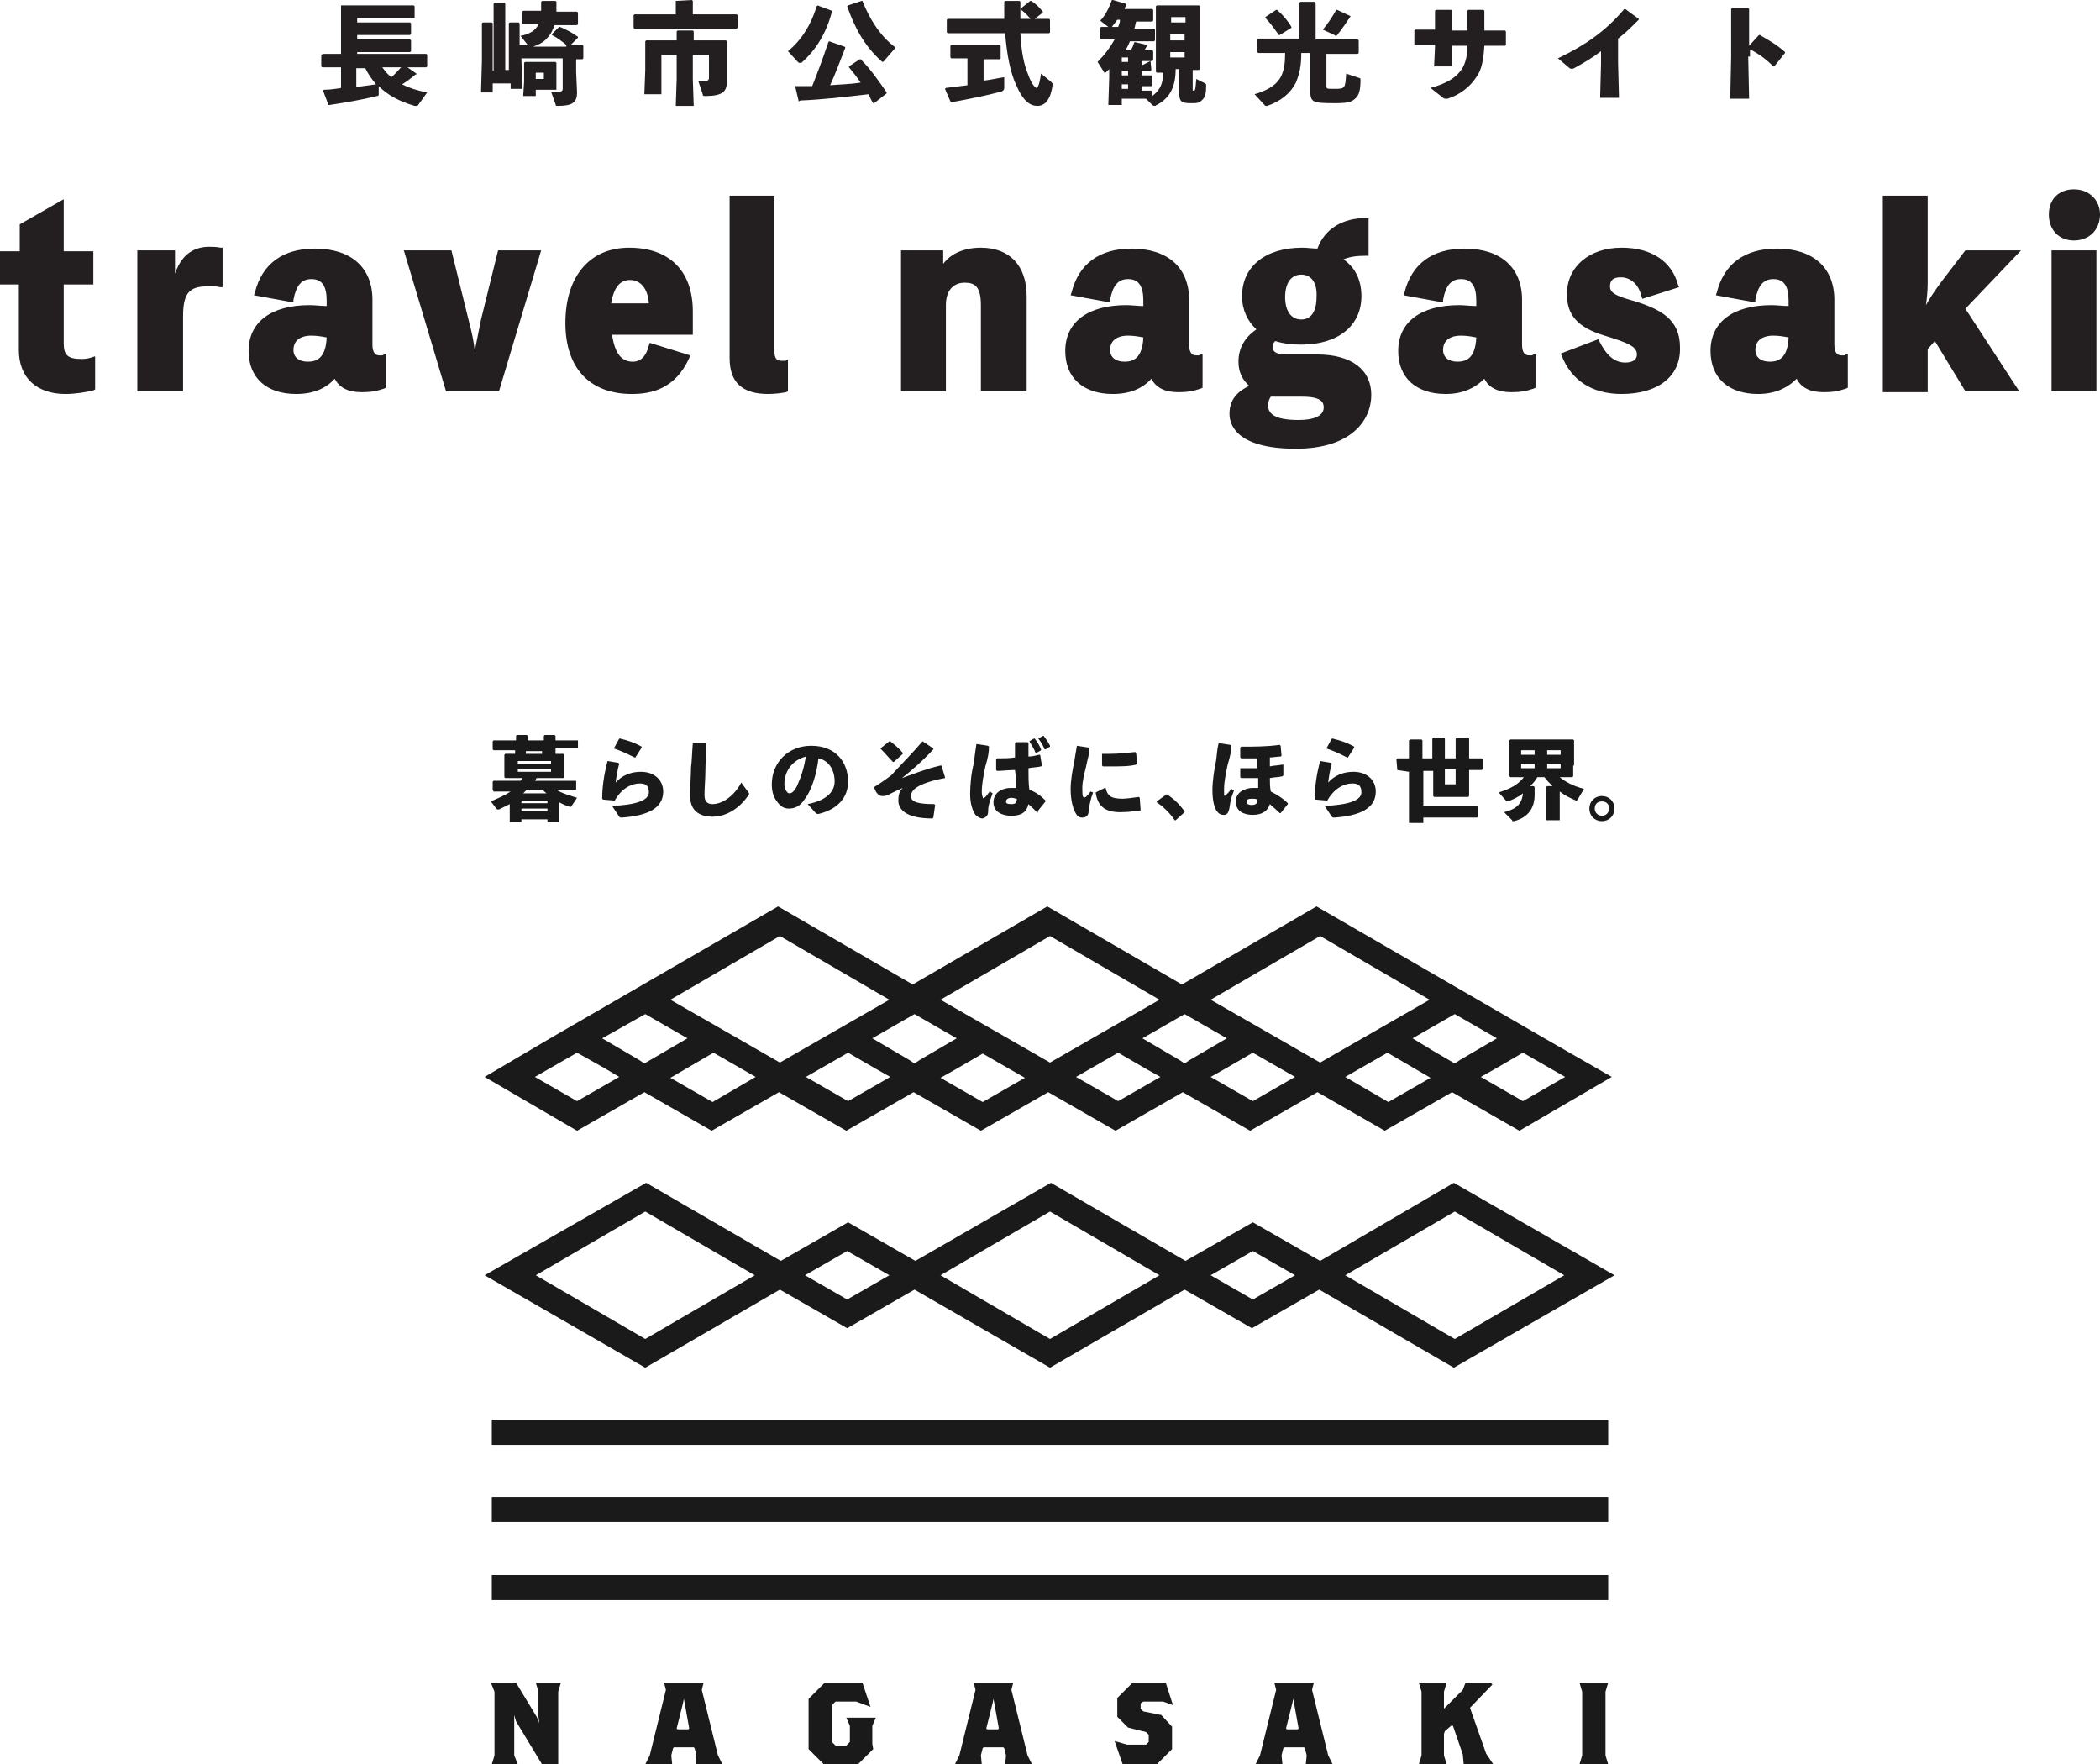 <svg xmlns="http://www.w3.org/2000/svg" viewBox="0 0 234 196.6"><path d="M7.3 43.9c-3.2 0-5.2-1.8-5.2-4.9v-7.3H0V28h2.2v-3l4.9-2.8V28h3.3v3.7H7.1v6.6c0 1.3.5 1.7 2 1.7.5 0 .9-.1 1.2-.2l.3-.1v3.7l-.2.1c-.8.2-2 .4-3.1.4zm13.1-.3h-5.1V27.9h4.2v2.6c.8-2.4 2.4-3 3.8-3 .3 0 .8 0 1.3.1h.2V32h-.3c-.3-.1-.8-.1-1.2-.1-2 0-2.9.5-2.9 3.3v8.4zm12.6.3c-3.3 0-5.3-1.8-5.3-4.8 0-3.2 2.5-5.1 6.8-5.1.6 0 1.3.1 1.9.1v-.6c0-1.6-.5-2.4-1.7-2.4-1.1 0-1.7.7-2 2.3v.3l-4.4-.8.1-.3c.8-3.2 3.1-4.9 6.7-4.9 4 0 6.4 2.1 6.4 5.7v5c0 1 .4 1.2.8 1.2h.3l.4-.2v3.8l-.2.1c-.9.3-1.5.4-2.5.4-1.5 0-2.5-.5-3-1.5-1 1.1-2.4 1.7-4.3 1.7zm1.7-6.5c-1.3 0-2 .6-2 1.6 0 .8.6 1.3 1.6 1.3.9 0 2-.3 2.1-2.7-.5-.1-1.1-.2-1.7-.2zm20.9 6.2h-5.9L45 27.9h5.3l1.9 7.7c.4 1.5.6 2.5.7 3.5l.7-3.5 1.9-7.7h4.8l-4.7 15.7zm14.8.3C65.7 43.9 63 41 63 36c0-5.2 2.7-8.4 7.1-8.4 4.5 0 7.1 2.6 7.1 7.1v2.6h-9c.3 2 1 3 2.3 3 .9 0 1.5-.6 1.8-1.8l.1-.3 4.5 1.4-.1.3c-1.6 3.5-4.3 4-6.4 4zm-2.3-10.1h4.2c-.1-1.6-.9-2.6-2.1-2.6-1.1 0-1.8.8-2.1 2.6zm17.5 10.1c-2.9 0-4.3-1.3-4.3-4V21.8h5v17.4c0 .8.3 1 .8 1h.4l.3-.1v3.5l-.2.1c-.5.1-1.3.2-2 .2zm28.7-.3h-5V34c0-2.1-.7-2.5-1.8-2.5-1.3 0-2.1.9-2.1 2.5v9.6h-5V27.9h4.7v1.5c.9-1.2 2.4-1.8 4.2-1.8 3.2 0 5.1 2 5.1 5.4v10.6zm9.7.3c-3.3 0-5.3-1.8-5.3-4.8 0-3.2 2.5-5.1 6.8-5.1.6 0 1.3.1 1.9.1v-.6c0-1.6-.5-2.4-1.7-2.4-1.1 0-1.7.7-2 2.3v.3l-4.4-.8.1-.3c.8-3.2 3.1-4.9 6.7-4.9 4 0 6.4 2.1 6.4 5.7v5c0 1 .4 1.2.8 1.2h.3l.4-.2v3.8l-.2.1c-.9.3-1.5.4-2.5.4-1.5 0-2.5-.5-3-1.5-1 1.1-2.4 1.7-4.3 1.7zm1.7-6.5c-1.3 0-2 .6-2 1.6 0 .8.6 1.3 1.6 1.3.9 0 2-.3 2.1-2.7-.5-.1-1.1-.2-1.7-.2zM144.4 50c-6.9 0-7.4-2.9-7.4-3.9 0-1.4.7-2.4 2.2-3.1-.8-.7-1.2-1.6-1.2-2.7 0-1.5.7-2.7 2-3.6-1-.9-1.6-2.2-1.6-3.7 0-3.3 2.6-5.4 6.7-5.4.6 0 1.2.1 1.7.1.8-2.2 2.8-3.4 5.4-3.4h.3v4.2h-.3c-1 0-1.8.1-2.5.4 1.3.9 2 2.3 2 4.1 0 3.3-2.6 5.4-6.7 5.4-1 0-2-.1-2.9-.4-.2.2-.3.4-.3.6 0 .3 0 .9 1.6.9h3.4c3.8 0 6 1.7 6 4.5s-2.2 6-8.4 6zm-2.8-5.8c-.2.3-.3.6-.3 1 0 1.4 1.9 1.6 3.4 1.6 1.8 0 2.8-.5 2.8-1.4 0-.6-.3-1.2-2.4-1.2h-3.5zm3.4-13.6c-1.1 0-1.8.9-1.8 2.5s.7 2.5 1.8 2.5 1.7-.9 1.7-2.5c.1-1.6-.6-2.5-1.7-2.5zm16.1 13.3c-3.3 0-5.3-1.8-5.3-4.8 0-3.2 2.5-5.1 6.8-5.1.6 0 1.3.1 1.9.1v-.6c0-1.6-.5-2.4-1.7-2.4-1.1 0-1.7.7-2 2.3v.3l-4.4-.8.1-.3c.8-3.2 3.1-4.9 6.7-4.9 4 0 6.4 2.1 6.4 5.7v5c0 1 .4 1.2.8 1.2h.3l.4-.2v3.8l-.2.1c-.9.3-1.5.4-2.5.4-1.5 0-2.5-.5-3-1.5-1.1 1.1-2.5 1.7-4.3 1.7zm1.7-6.5c-1.3 0-2 .6-2 1.6 0 .8.6 1.3 1.6 1.3.9 0 2-.3 2.1-2.7-.5-.1-1.1-.2-1.7-.2zm17.9 6.5c-3.3 0-5.6-1.5-6.7-4.3l-.1-.2 4.2-1.6.1.2c.8 1.6 1.7 2.4 2.9 2.4.8 0 1.3-.3 1.3-.9 0-.9-1-1.3-3.6-2.1-3-.9-4.2-2.3-4.2-4.6 0-3.1 2.5-5.2 6.1-5.2 3.3 0 5.6 1.5 6.3 4.2l.1.2-4.1 1.3-.1-.3c-.3-1.3-1.2-2.1-2.3-2.1-.8 0-1.2.3-1.2 1 0 .6.4 1 2.2 1.5 3.5 1 5.6 2.2 5.6 5.3.1 3.2-2.4 5.2-6.5 5.2zm15.2 0c-3.3 0-5.3-1.8-5.3-4.8 0-3.2 2.5-5.1 6.8-5.1.6 0 1.3.1 1.9.1v-.6c0-1.6-.5-2.4-1.7-2.4-1.1 0-1.7.7-2 2.3v.3l-4.4-.8.1-.3c.8-3.2 3.1-4.9 6.7-4.9 4 0 6.4 2.1 6.4 5.7v5c0 1 .4 1.2.8 1.2h.3l.4-.2v3.8l-.2.1c-.9.3-1.5.4-2.5.4-1.5 0-2.5-.5-3-1.5-1.1 1.1-2.5 1.7-4.3 1.7zm1.7-6.5c-1.3 0-2 .6-2 1.6 0 .8.6 1.3 1.6 1.3.9 0 2-.3 2.1-2.7-.5-.1-1.1-.2-1.7-.2zm27.4 6.2h-6l-3.4-5.6-.8.9v4.8h-5V21.8h5v9.7c0 1-.1 1.9-.2 2.5.4-.7.9-1.5 1.8-2.7l2.6-3.4h6.2l-6.2 6.5 6 9.2zm8.6 0h-5V27.9h5v15.7zm-2.5-16.8c-1.7 0-2.8-1.2-2.8-2.9s1.1-2.8 2.8-2.8c1.7 0 2.9 1.2 2.9 2.8 0 1.7-1.2 2.9-2.9 2.9zM46.3 8.3c-.6.5-1 .8-1.5 1.1.8.4 1.7.7 2.8.9l-1 1.4c-.1.1-.1.1-.2.1h-.2c-1.7-.5-3-1.2-4-2.2v.9c0 .1 0 .2-.2.2-1.6.4-3.3.7-5.3 1h-.1l-.6-1.6.1-.1c.7 0 1.3-.1 1.9-.2V7.5h-2.1l-.1-.1V6.1L36 6h2V.6h8.1l.1.1V2h-6.4v.5h5.9l.1.1v1.2l-.1.1h-5.9v.5h5.9l.1.1v1.2l-.1.1h-5.9V6h7.7l.1.1v1.3l-.1.1h-2.1l1 .7v.1zm-6.6-.8v2.2c.7-.1 1.5-.2 2.2-.3-.5-.6-.9-1.2-1.2-1.8h-1zm2.9 0c.3.4.6.8 1 1.1.4-.3.7-.7 1.1-1.1h-2.1zM63.1 5c-.5-.4-1-.8-1.6-1.1v-.1l.8-.8h.1c.7.3 1.3.6 2 1.1v.1l-.8.8h1.3l.1.1v1.4l-.1.1h-.7V8l.1 2.3c0 1.1-.5 1.5-2.1 1.5-.2 0-.3 0-.3-.2l-.5-1.4h1c.2 0 .3-.1.3-.3V6.5h-4.6l.1 3.4h-1.3v-.6h-2v1h-1.3l.1-3.6V2.6l.1-.1h1l.1.1v5.3h.1V.4l.1-.1h1.1l.1.1v7.4h.4V2.6l.1-.1h1l.1.1V5h.9L58 4c1-.2 1.7-.6 2-1.3h-1.7l-.1-.1V1.3l.1-.1h2v-1l.1-.1h1.5l.1.1v1.1h2.3l.1.1v1.3l-.1.1h-2.5c-.2.5-.4 1-.8 1.4-.4.5-1 .8-1.6 1h3.7zm-2.3 1.9h1.1l.1.1v3h-2.3v.7h-1.4l.1-1.6V7l.1-.1h2.3zm-1.1 1.9h.9v-.7h-.9v.7zM75.3.1l1.8-.1.1.1v1.5h4.9l.1.1v1.4l-.2.1H70.7l-.1-.1V1.7l.1-.1h4.6V.1zm1.9 8.7l.1 3h-2l.1-3V6.1h-1.7v4.4h-1.9l.1-2.7V4.6l.1-.1h3.4v-1l.1-.1h1.7l.1.1v1h3.6l.1.1v4.5c0 1.1-.5 1.6-2.4 1.6-.2 0-.3 0-.3-.2L77.8 9h1c.2-.1.2-.2.2-.4V6.1h-1.8v2.7zm10.6-3.1c1.5-1.2 2.6-3 3.2-5l.1-.1 1.6.6v.1C92.1 3.6 91 5.5 89.3 7h-.2c-.1 0-.1 0-.2-.1l-1.1-1.2zm.8 3.9h1.9c.6-1.5 1.2-3.1 1.8-4.9l.1-.1 1.7.6.1.1c-.6 1.5-1.1 2.9-1.7 4.2 1.1-.1 2.2-.1 3.4-.3-.4-.6-.8-1.1-1.3-1.7v-.1l1.2-.8h.1c1.1 1.1 2 2.4 2.9 3.7v.1l-1.4 1.1h-.1c-.2-.3-.4-.7-.5-1-2.6.3-5.2.6-7.6.7l-.2.1-.4-1.7zm9.9-2.8l-.1.1s-.1 0-.2-.1c-1.9-1.7-3-3.8-3.8-6.1l.1-.1L96 .1h.1c.7 1.8 1.9 3.9 3.7 5.2l-1.3 1.5zm16.4-4.6c-.3-.4-.7-.8-1.1-1.1V.9l1-.8h.1c.5.3.9.7 1.3 1.2v.1l-.9.7h1.6l.1.1v1.4l-.1.1h-3.2c.1 2.1.4 3.5.9 4.7.4 1.1.8 1.4.9 1.4.1 0 .3-.2.5-1.6l1.1.9c.1.1.2.2.2.3-.2 1.6-.8 2.4-1.7 2.4-.8 0-1.6-.5-2.4-2.4-.6-1.3-1-3.2-1.2-5.7h-6.4l-.1-.1V2.2l.1-.1h6.3V.2l.1-.1h1.6l.1.1v1.9h1.2zM109.5 9c.9-.1 1.7-.3 2.4-.4v1.2c0 .2-.1.3-.3.4-1.5.4-3.4.8-5.6 1.2l-.1-.1-.6-1.4.1-.1 2.4-.3v-3H106l-.1-.1V5.1l.1-.1h5.4l.1.1v1.4l-.1.1h-1.8V9zm18.7-2.2l.1 1-.1.1h-1v.5h1.1l.1.1v1l-.1.1h-1.1v.5h1.1l.1.1v.5c.9-.7 1.2-1.4 1.2-2.6h-.7l-.1-.1V.7l.1-.1h4.7l.1.1v7l-.1.1h-.7v2.1c0 .2 0 .2.1.2.2 0 .2-.1.3-1.3l1 .5c.1.1.1.1.1.2 0 .9-.1 1.3-.4 1.6-.4.4-.6.4-1.3.4-1.1 0-1.3-.2-1.3-1.2V7.7h-.4c0 2.2-.8 3.3-2.1 4-.1 0-.1.1-.2.1s-.2 0-.3-.1l-.7-.7H125v.7h-1.5l.1-3.1v-.9l-.3.3c-.1.1-.1.1-.2.1 0 0-.1 0-.1-.1l-.7-1.1c.8-.8 1.4-1.6 1.9-2.5h-1.5l-.1-.1V3.1l.1-.1h.8l-.9-.7c.6-.6 1-1.5 1.3-2.3h.1l1.4.4.1.1c-.1.2-.1.3-.2.5h3.1l.1.1v1.2l-.1.1h-1.8c-.1.3-.1.5-.2.8h2.2l.1.1v1.2l-.1.1h-2.7c-.1.3-.3.7-.5 1h.6c.2-.3.3-.6.4-.9h.1l1.3.3v.1c-.1.2-.2.4-.3.5h.9l.1.1v1l-.1.1h-1.2v.5l1-.5zm-3.7-4.6c-.2.3-.4.5-.6.8h.7c.1-.3.2-.5.2-.8h-.3zm1.2 4.2h-.7v.5h.7v-.5zm-.7 1.5v.5h.7v-.5h-.7zm.7 2v-.5h-.7v.5h.7zm6.4-8h-1.6v.6h1.6v-.6zm-1.7 1.9v.7h1.6v-.7h-1.6zm0 2.6h1.6v-.6h-1.6v.6zM144.8.3l.1-.1h1.6l.1.1v4.1h4.7l.1.1v1.4l-.1.1h-3.5v3.6c0 .3 0 .3 1 .3 1.1 0 1.1-.1 1.2-1.7l1.5.5c.1 0 .1.1.1.2 0 1.2-.2 1.7-.5 2-.4.4-.7.6-2.3.6-2.7 0-2.8-.1-2.8-1.6v-4h-1c0 1.5-.2 2.3-.6 3.3-.6 1.2-1.7 2.1-3.2 2.6h-.1c-.1 0-.1 0-.2-.1l-1.1-1.2c1.7-.5 2.6-1.2 3-2.1.3-.7.4-1.4.4-2.5h-3l-.1-.1V4.4l.1-.1h4.6v-4zm-2.2 3.6h-.1c-.5-.7-1-1.4-1.5-1.9v-.1l1.2-.8h.1c.6.5 1.2 1.2 1.6 1.9v.1l-1.3.8zm7.9-2.1c-.4.6-1 1.5-1.5 2.1l-.1.1s-.1 0-.2-.1l-1.3-.6c.6-.7 1.1-1.5 1.5-2.2h.1l1.5.7zm8.7 3.2h-1.6V3.4l.1-.1h2.2V1.2l.1-.1h1.7l.1.1v2.2h1.7V1.2l.1-.1h1.7l.1.1v2.2h2.3l.1.1V5l-.1.1h-2.3c-.1 1.6-.3 2.7-.9 3.5-.7 1.1-1.9 2-3.2 2.4h-.2c-.1 0-.2 0-.3-.1l-1.4-1.1c1.8-.5 2.8-1.1 3.5-2.1.4-.7.6-1.4.6-2.6h-1.7v2.3h-2l.1-2.2V5h-.7zm19.2.7c-.9.7-1.9 1.3-3 1.9-.2.1-.3.1-.5 0l-1.3-1.1c2.9-1.4 5.2-2.9 7.4-5.5h.1l1.5 1.1v.1c-.8.8-1.5 1.5-2.3 2.1V7l.1 3.9h-2.1l.1-3.8V5.7zm16.4.6l.1 4.7h-2.1l.1-4.7V1l.1-.1h1.8l.1.1v4.1l1.1-1.2h.1c1 .6 1.8 1 2.8 1.9v.1l-1.2 1.5h-.1c-.8-.8-1.6-1.4-2.6-1.9v.8z" fill="#231f20"/><path d="M147.1 140.5l-7.5-4.3-7.5 4.3-15-8.7-15.1 8.7-7.5-4.3-7.5 4.3-15-8.7-18 10.3 17.9 10.3 15-8.7 7.5 4.3 7.5-4.3 15.1 8.7 15-8.7 7.5 4.3 7.5-4.3 15 8.7 17.9-10.3-17.9-10.3-14.9 8.7zm-75.2 8.7l-12.2-7.1 12.2-7.1 12.2 7.1-12.2 7.1zm22.5-4.4l-4.7-2.7 4.7-2.7 4.7 2.7-4.7 2.7zm22.6 4.4l-12.2-7.1L117 135l12.2 7.1-12.2 7.1zm22.6-4.4l-4.7-2.7 4.7-2.7 4.7 2.7-4.7 2.7zm22.5 4.4l-12.2-7.1 12.2-7.1 12.2 7.1-12.2 7.1zM64.3 126l7.5-4.3 7.5 4.3 7.5-4.3 7.5 4.3 7.5-4.3 7.5 4.3 7.5-4.3 7.5 4.3 7.5-4.3 7.5 4.3 7.5-4.3 7.5 4.3 7.5-4.3 7.5 4.3 10.3-6-7.5-4.3-25.4-14.7-15 8.7-15-8.7-15 8.7-15-8.7-25.4 14.7L54 120l10.3 6zm7.6-13l4.7 2.7-2.4 1.4-2.4 1.4-.6-.4-4.1-2.4 4.8-2.7zm25.3 2.7l4.7-2.7 4.7 2.7-4.1 2.4-.6.4-.6-.4-4.1-2.4zm30.1 0l4.7-2.7 4.7 2.7-4.1 2.4-.6.4-.6-.4-4.1-2.4zm22.6 4.3l4.7-2.7 2.4 1.4 2.4 1.4-4.7 2.7-4.8-2.8zm7.5-4.3l4.7-2.7 4.7 2.7-4.1 2.4-.6.4-2.4-1.4-2.3-1.4zm-13.1 4.3l-4.7 2.7-4.7-2.7 1.6-.9 3.1-1.8 4.7 2.7zm-16.6-.9l1.6.9-4.7 2.7-4.7-2.7 4.7-2.7 3.1 1.8zm-18.2 3.7l-4.7-2.7 1.6-.9 3.1-1.8 4.7 2.7-4.7 2.7zm-11.9-3.7l1.6.9-4.7 2.7-4.7-2.7 4.7-2.7 3.1 1.8zm-18.2 3.7l-4.7-2.7 2.4-1.4 2.4-1.4 4.7 2.7-4.8 2.8zm95-2.8l-4.7 2.7-4.7-2.7 1.6-.9 3.1-1.8 4.7 2.7zm-27.3-15.7l12.2 7.1-7.5 4.3-4.7 2.7-4.7-2.7-7.5-4.3 12.2-7.1zm-30.1 0l12.2 7.1-7.5 4.3-4.7 2.7-4.7-2.7-7.5-4.3 12.2-7.1zm-17.9 7.1l-7.5 4.3-4.7 2.7-4.7-2.7-7.5-4.3 12.2-7.1 12.2 7.1zm-31.6 7.7l1.5.9-4.7 2.7-4.7-2.7 4.7-2.7 3.2 1.8zm-12.7 39.1h124.4v2.8H54.8zm0 8.6h124.4v2.8H54.8zm0 8.7h124.4v2.8H54.8zm2.7-88.8h-1.2l-.1-.1v-2.5l.1-.1h1.1v-.4H55l-.1-.1v-.9l.1-.1h2.5V82l.1-.1h1.1l.1.1v.5h1.8V82l.1-.1h1.1l.1.1v.5h2.5v.9h-2.5v.6h.9l.1.1v2.5l-.1.1h-3c-.1.1-.1.2-.2.3h4.6v1H62c.6.4 1.4.6 2.3.9l-.6.9s0 .1-.1.1h-.1c-.4-.1-.8-.3-1.2-.5v2.2H61v-.3h-2.9v.3h-1.3v-2l-1.2.6h-.1c-.1 0-.1 0-.2-.1l-.6-.8c.9-.4 1.6-.7 2.2-1.1H55l-.1-.2v-.9l.1-.1h3c.1-.1.2-.2.2-.3h-.7zm3.9-1.9h-3.7v.3h3.7v-.3zm0 .9h-3.7v.3h3.7v-.3zm-.4 3.5h-2.9v.3H61v-.3zm-2.9 1.2H61v-.3h-2.9v.3zm.6-2.4l-.4.4h2.6c-.1-.1-.3-.2-.4-.4h-1.8zm1.7-4.3h-1.8v.3h1.8v-.3zm7.3 1.1l1.2.2.1.1c-.2.7-.3 1.3-.4 2.1.7-.8 1.7-1.2 2.8-1.2 1.6 0 2.5 1 2.5 2.2 0 1.9-1.8 2.7-4.6 2.9-.2 0-.2 0-.3-.1l-.8-1.2c2.6-.1 4.1-.6 4.1-1.5 0-.6-.2-1-1-1-.9 0-2 .5-2.8 1.9h-.1l-1.2-.1-.1-.1c0-1.3.2-2.7.6-4.2zm.7-1.4l.6-1.1h.1c.8.2 1.5.4 2.4.9v.1l-.7 1.1h-.1c-.8-.4-1.4-.7-2.3-1zm8.8-.6h1.4l.1.1c0 1.2-.1 2-.1 3 0 .8-.1 1.9-.1 2.7 0 .7.3 1 .9 1 1.1 0 2.4-.9 3.2-2.4l.8 1.1c.1.1.1.2 0 .3-1 1.5-2.5 2.4-4 2.4s-2.5-.7-2.5-2.3c0-1.4.1-2.3.1-3.2.1-.7.1-1.5.2-2.7zM90 89.6c2.1-.4 3-1.4 3-2.5 0-1.5-.8-2.4-1.8-2.6-.2 1.8-.8 3.6-1.5 4.5-.5.8-1.1 1.1-1.8 1.1-.6 0-1-.3-1.4-.9-.3-.4-.5-1-.5-1.8 0-2.4 1.8-4.3 4.4-4.3 2.7 0 4.1 1.8 4.1 4 0 1.8-1.2 3.1-3.3 3.6-.1 0-.2 0-.3-.1l-.9-1zm-2.6-2.2c0 .3.1.6.2.7.1.2.2.3.4.3s.5-.2.8-.8c.5-1.1.8-2.1 1-3.3-1.5.4-2.4 1.6-2.4 3.1m15.4-4.8l1.2.8v.1c-1.4 1.5-2.5 2.4-3.5 3.2 1.4-.5 2.6-1 4.3-1.4h.1l.4 1.3v.1c-1.2.2-2.5.6-3.1 1-.5.3-.7.7-.7 1 0 .7.9.9 2.6.9l.1.1-.2 1.4-.1.1c-2.6 0-3.8-.8-3.8-2 0-.6.1-1 .5-1.4-.7.3-1.1.5-1.5.7-.3.2-.6.2-.8.2-.5 0-.8-.6-.9-1 .5-.3 1.1-.7 1.9-1.3.9-1 2.3-2.4 3.5-3.8zm-4.7.8l1-.8h.1c.5.4 1 .8 1.4 1.3v.1l-1 .9h-.1c-.5-.5-.9-1-1.4-1.5zm10.7-.5l1.3.2.1.1c0 .6-.1 1.2-.4 2.2-.2.9-.4 2-.4 2.8 0 .2 0 .4.1.6 0 .2.1.2.3 0 .2-.2.3-.4.5-.6l.3.2c-.4 1.1-.5 1.5-.5 2.1 0 .4-.3.6-.6.7-.3 0-.6-.2-.8-.4-.3-.4-.6-1.2-.6-2.3 0-.9.1-2.3.4-3.4.1-.9.2-1.5.3-2.2zm6.8 7.7c-.3-.4-.7-.7-1-1-.2.9-.8 1.3-1.9 1.3-1 0-2-.4-2-1.5s1-1.6 1.9-1.6h.6c0-.6 0-1.3-.1-2-.7 0-1.4.1-2 .1l-.1-.1v-1.2l.1-.1c.7 0 1.4 0 2-.1v-1.6l.1-.1h1.3l.1.1v1.5c.4 0 .8-.1 1.2-.2h.1l.2 1.2-.1.1c-.4.1-.9.1-1.4.2 0 .9 0 1.7.1 2.4.8.3 1.3.7 1.8 1.2v.1l-.8 1-.1.3zm-2.9-1.7c-.4 0-.6.2-.6.4s.1.3.6.3.6-.2.6-.6c-.2 0-.3-.1-.6-.1m2-6.3l.5-.3h.1c.3.4.5.7.7 1.2v.1l-.5.3h-.1c-.2-.5-.4-.8-.7-1.3zm1-.3l.5-.3h.1c.3.4.5.7.7 1.1v.1l-.5.3h-.1c-.2-.5-.4-.8-.7-1.2zm4.3.8l1.3.2.1.1c0 .6-.2 1.1-.4 2.1-.2.8-.4 1.6-.4 2.3 0 .5 0 .8.1 1 0 .1.1.1.3 0 .2-.2.4-.4.5-.6l.3.1c-.3.8-.4 1.4-.5 2.1 0 .4-.2.7-.7.7-.4 0-.6-.2-.8-.6-.2-.4-.5-1.2-.5-2.6 0-.9.2-2.1.4-3 .1-.7.2-1.2.3-1.8zm7.1 7.2c-.7.1-1.4.2-2.3.2-2 0-2.5-1-2.7-2.1v-.1l1-.5h.1c.2.9.6 1.2 1.9 1.2.3 0 1.2-.1 1.8-.2l.1.1.1 1.4zm-4.3-6.3h.9c.9 0 1.8-.1 2.8-.2l.1.1.1 1.2-.1.1c-.7.2-1.8.2-2.8.2h-.9l-.1-.1V84zm7.2 4.5c.8.5 1.4 1.1 2 1.9v.1l-1 .9h-.1c-.6-.9-1.4-1.6-2-2v-.1l1.1-.8zm5.8-5.7l1.3.2.1.1c0 .6-.1 1.1-.4 2.1-.2.9-.4 2-.4 2.6v.8c0 .1.1.1.2 0 .2-.2.4-.4.6-.7l.3.2c-.3.7-.4 1.2-.5 1.9-.1.6-.3.8-.6.8-.2 0-.5 0-.8-.4-.3-.4-.5-1.2-.5-2.4 0-.9.2-2.3.4-3.2.1-.6.1-1.3.3-2zm2.4 2.8h1.9v-1.1h-1.8l-.1-.1v-1.1l.1-.1c1.6 0 2.8 0 4.3-.2l.1.1.1 1.1-.1.1c-.4 0-.8.1-1.2.1v1c.4-.1.9-.1 1.4-.2h.1v1.2l-.1.1c-.4.1-.9.1-1.4.2 0 .5 0 1 .1 1.5.8.4 1.4.8 1.9 1.3v.1l-.8 1h-.1c-.4-.4-.8-.7-1.1-1-.2.7-.8 1.2-1.9 1.2-1 0-1.9-.4-1.9-1.5 0-1 1-1.5 1.9-1.5h.6v-1.1h-1.9l-.1-.1v-1zm1.3 3.4c-.4 0-.6.1-.6.3 0 .2.1.4.6.4s.7-.3.6-.6c-.2-.1-.3-.1-.6-.1m7.6-4.2l1.2.2.1.1c-.2.7-.3 1.3-.4 2.1.7-.8 1.7-1.2 2.8-1.2 1.6 0 2.5 1 2.5 2.2 0 1.9-1.8 2.7-4.6 2.9-.2 0-.2 0-.3-.1l-.8-1.2c2.6-.1 4.1-.6 4.1-1.5 0-.6-.2-1-1-1-.9 0-2 .5-2.8 1.9h-.1l-1.2-.1-.1-.1c0-1.3.2-2.7.6-4.2zm.7-1.4l.6-1.1h.1c.8.2 1.5.4 2.4.9v.1l-.7 1.1h-.1c-.8-.4-1.4-.7-2.3-1zm7.9 2.4l-.1-1.2.1-.1h1.3v-2l.1-.1h1.3l.1.1v2h1.1v-2.2l.1-.1h1.2l.1.1v2.2h1.2v-2.2l.1-.1h1.3l.1.1v2.2h1.4l.1.1v1.1l-.1.1h-1.4v2.9l-.1.1h-3.8l-.1-.1v-2.8h-1.1v3.9h6l.1.1V91l-.1.1h-6v.6H157V86l-1.3-.2zm5.3 1.6h1.2v-1.7H161v1.7zm14.3-2.1v1.2l-.1.1h-1.4c.6.5 1.5 1 2.7 1.3l-.7 1.2-.1.1h-.1c-.7-.3-1.3-.6-1.8-1v3.2h-1.5v-3.7l.1-.1h.6c-.3-.3-.7-.7-.9-1h-.8c-.2.4-.5.7-.8 1h.4l.1.1v.9c0 .9-.3 2.4-2.3 2.9h-.1c-.1 0-.1 0-.1-.1l-.9-.9c1.6-.4 2-1.1 2.1-2.1-.5.4-1.1.7-1.7.9h-.1s-.1 0-.1-.1l-.8-.9c1.3-.4 2.2-.9 2.8-1.7h-1.5l-.1-.1v-4l.1-.1h7l.1.1v2.8zm-5.8-1.2h1.5v-.5h-1.5v.5zm0 1.5h1.5v-.5h-1.5v.5zm2.9-1.5h1.5v-.5h-1.5v.5zm0 1.5h1.5v-.5h-1.5v.5zm7.5 4.5c0 .8-.6 1.4-1.4 1.4-.8 0-1.4-.6-1.4-1.4 0-.8.6-1.4 1.4-1.4.8 0 1.4.6 1.4 1.4m-2.2 0c0 .5.4.8.8.8.5 0 .8-.4.8-.8 0-.5-.3-.8-.8-.8s-.8.3-.8.8M62.2 188.5v8.1h-1.8l-2.9-4.8-.2-.7v4.5l.4 1h-2.9l.3-1v-7.1l-.4-1h2.8l2.3 3.8.3.7-.1-.7v-2.8l-.3-1h2.8zm15.3 8.1l.1-1-.2-.8-.1-.1h-2.2l-.1.1-.2.8.1 1h-3l.5-1 1.8-7.3-.2-.8h4.4l-.2.8 1.8 7.3.5 1h-3zm-1.2-6.8l-.1-.5-.1.5-.7 2.8.1.1h1.2l.1-.1-.5-2.8zm35.7 6.8l.1-1-.2-.8-.1-.1h-2.2l-.1.1-.2.8.1 1h-3l.5-1 1.8-7.3-.2-.8h4.4l-.2.8 1.8 7.3.5 1h-3zm-1.2-6.8l-.1-.5-.1.5-.7 2.8.1.1h1.2l.1-.1-.5-2.8zm-13.6 2.5v2l.1.6-1.7 1.7h-3.8l-1.7-1.7v-5.6l1.8-1.8h4.2l.9 2.7-1.6-.6h-2.3l-.4.4v4.1l.4.4h1.2l.4-.4v-1.8l-.4-.9h3.3zm32.4-2.7h-2.2l-.3.2v.6l.3.3 2 .4 1.2 1.3v2.5l-1.7 1.7h-3.8l-.9-2.6 1.4.4h2.1l.3-.3v-.8l-.3-.3-2-.5-1.2-1.2v-2.1l1.7-1.7h3.7l.8 2.5zm15.9 7l.1-1-.2-.8-.1-.1h-2.2l-.1.1-.2.8.1 1h-3l.5-1 1.8-7.3-.2-.8h4.4l-.2.8 1.8 7.3.5 1h-3zm-1.3-6.8l-.1-.5-.1.5-.7 2.8.1.1h1.2l.1-.1-.5-2.8zm18.9 6.8l-.1-1.1-1.1-3.2h-.2l-.7.6-.1.3v2.4l.3 1h-3.1l.3-1v-7.1l-.3-1h3.1l-.3 1v1.9l.2-.2 1.9-1.9.3-.8h2.8l.2.2-2.5 2.6 1.8 5.1.8 1.2zm12.9 0l.3-1v-7.1l-.3-1h3.2l-.3 1v7.1l.3 1z" fill="#1a1a1a"/></svg>